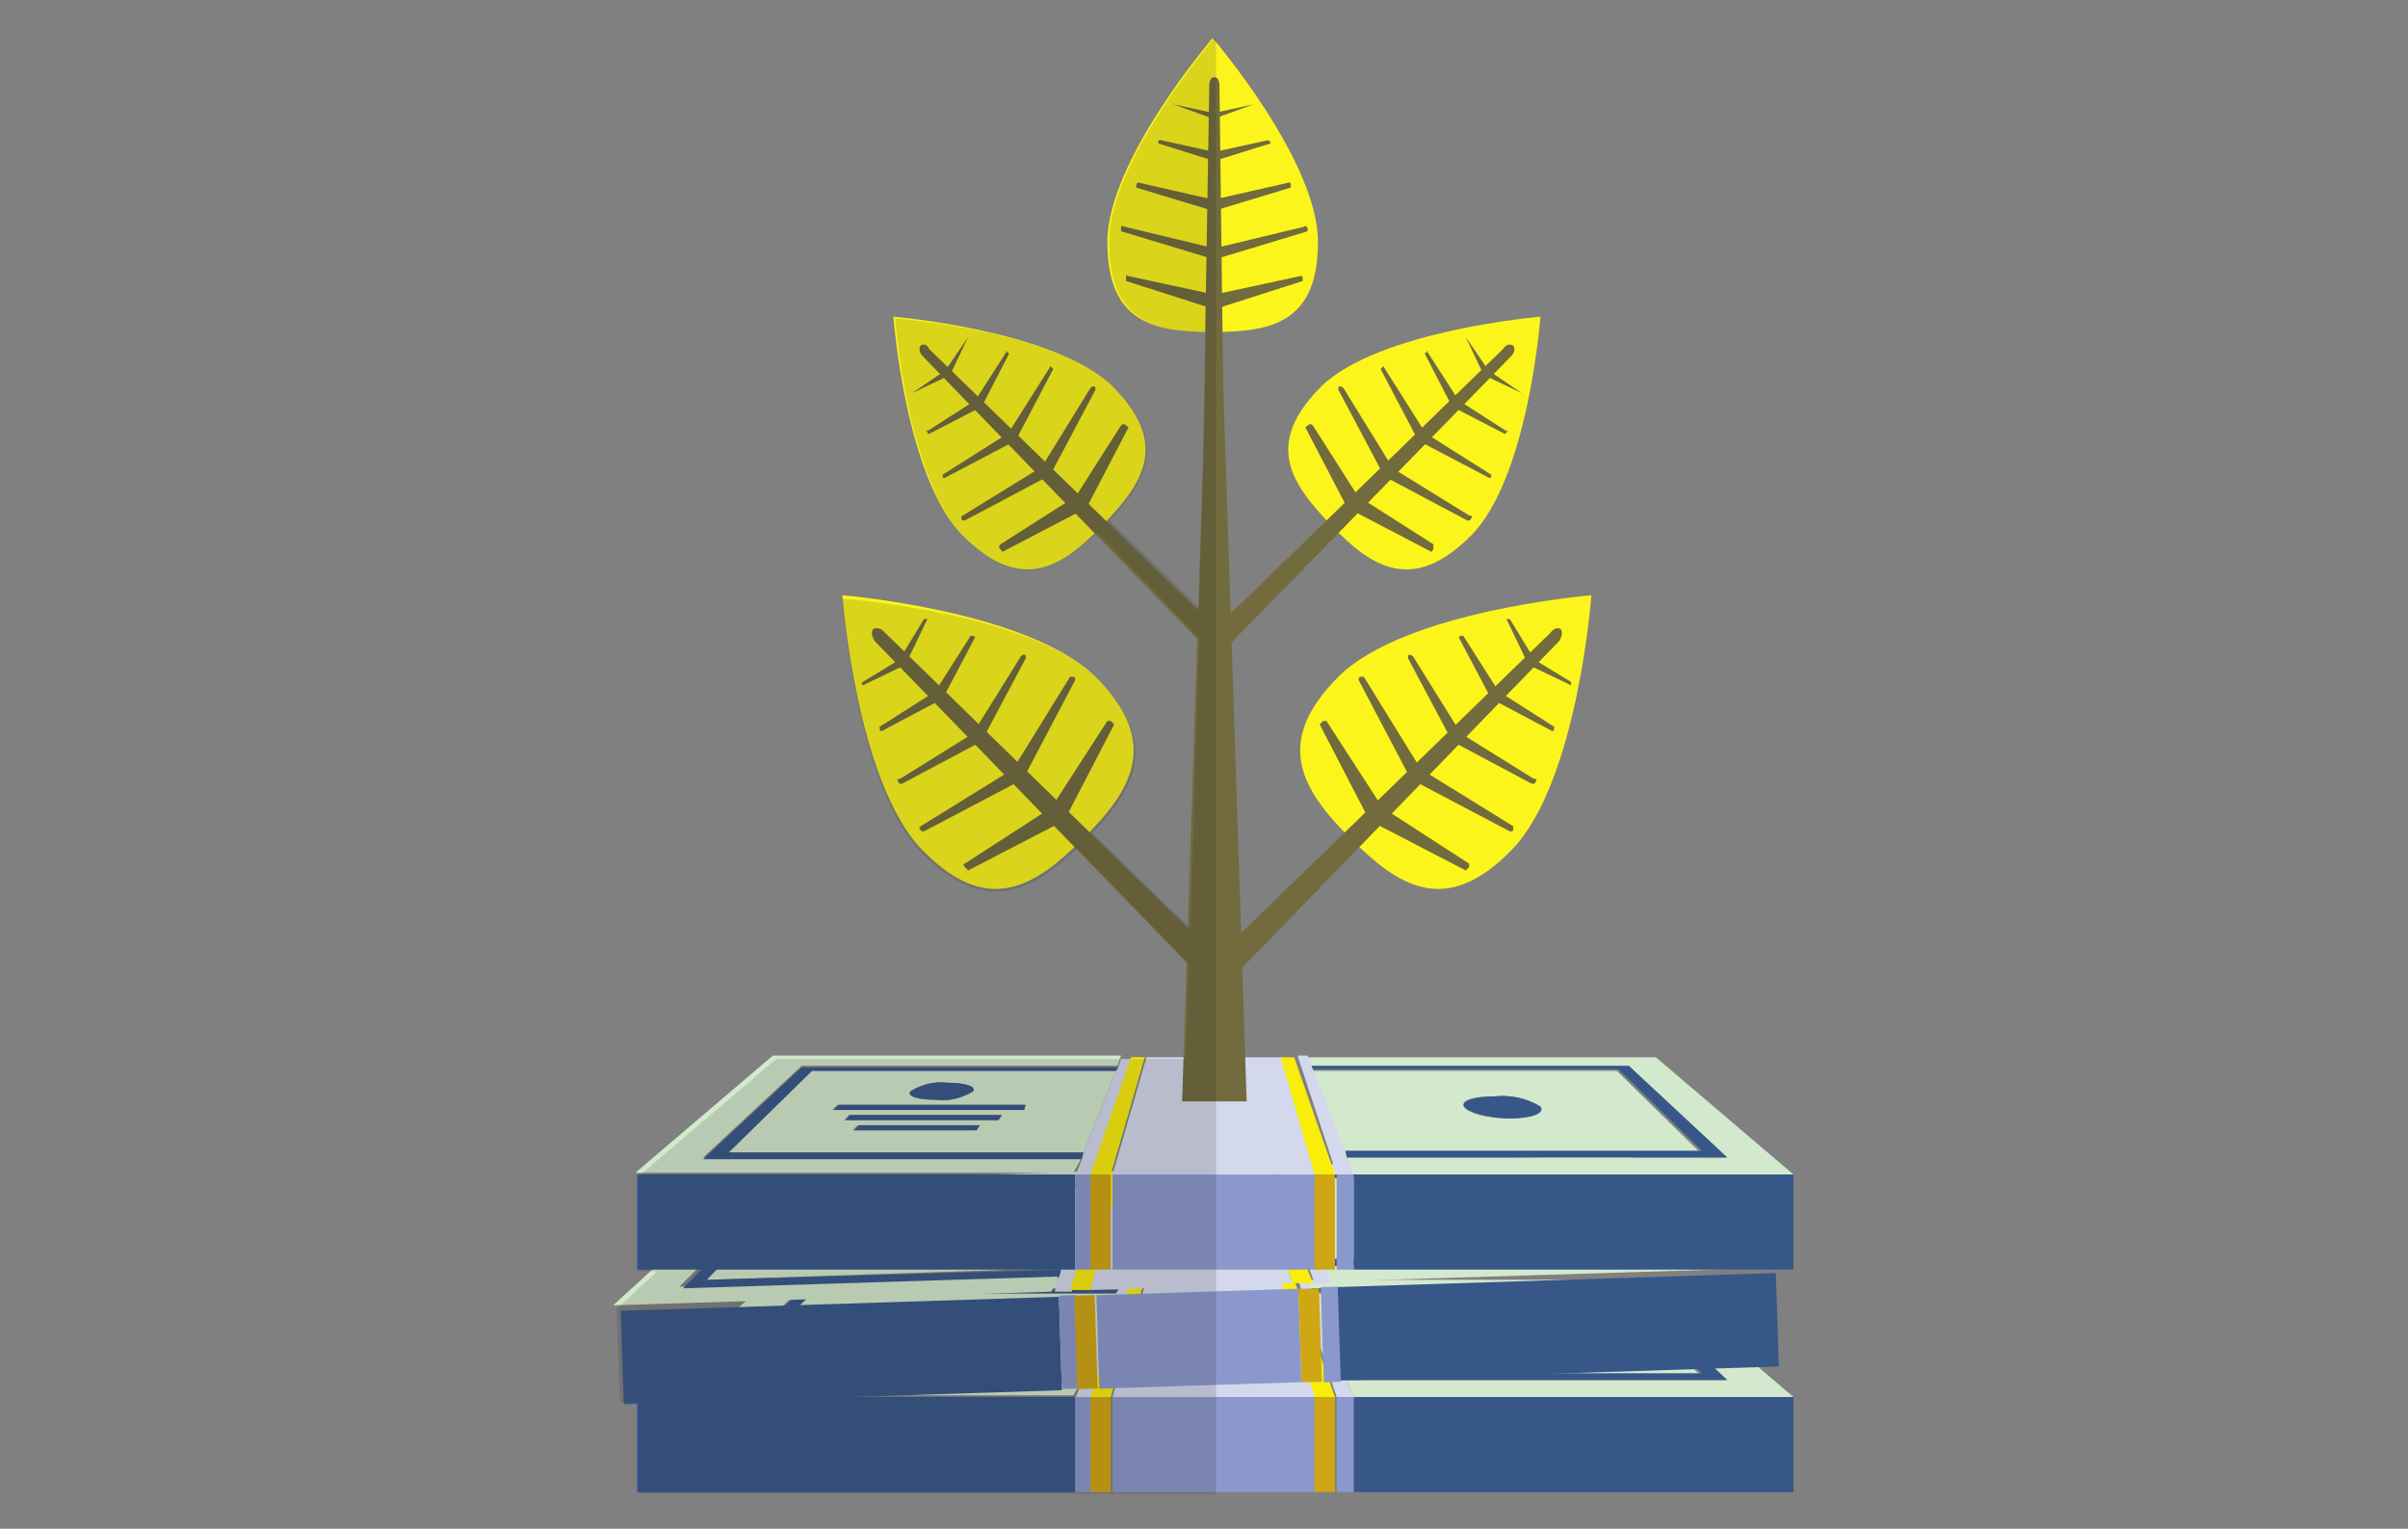 <?xml version="1.0" encoding="utf-8"?>
<!-- Generator: Adobe Illustrator 25.4.8, SVG Export Plug-In . SVG Version: 6.00 Build 0)  -->
<!DOCTYPE svg PUBLIC "-//W3C//DTD SVG 1.1//EN" "http://www.w3.org/Graphics/SVG/1.1/DTD/svg11.dtd">
<svg version="1.1" id="レイヤー_1" xmlns:x="http://ns.adobe.com/Extensibility/1.0/" xmlns:i="http://ns.adobe.com/AdobeIllustrator/10.0/" xmlns:graph="http://ns.adobe.com/Graphs/1.0/"
	 xmlns="http://www.w3.org/2000/svg" xmlns:xlink="http://www.w3.org/1999/xlink" x="0px" y="0px" width="141.8px" height="90px"
	 viewBox="0 0 141.8 90" style="enable-background:new 0 0 141.8 90;" xml:space="preserve">
<rect x="0" y="0" width="141.8" height="90" fill="#808080" stroke="none"/>
<style type="text/css">
	.st0{fill:#D3E9CD;}
	.st1{fill:#375789;}
	.st2{fill:#D3D8EC;}
	.st3{fill:#F9ED0A;}
	.st4{fill:#8B98CB;}
	.st5{fill:#CFA613;}
	.st6{fill-rule:evenodd;clip-rule:evenodd;fill:#716B3D;}
	.st7{fill-rule:evenodd;clip-rule:evenodd;fill:#FCF51B;}
	.st8{opacity:0.15;fill:#1D1D1B;enable-background:new    ;}
</style>
<g id="グループ_649" transform="translate(-595.989 -534.356)">
	<g id="グループ_648">
		<g id="グループ_639">
			<path id="パス_1686" class="st0" d="M659.7,615.6h-22.3l5.8-5.4h18.6l0.2-0.6h-20.5l-8.1,6.9h25.8L659.7,615.6z"/>
			<path id="パス_1687" class="st0" d="M691.2,610.5h-18l1.9,4.8h21L691.2,610.5z M684.9,613.3c-1.3,0-2.5-0.3-2.7-0.7
				s0.6-0.6,1.8-0.6c0.9-0.1,1.9,0.1,2.7,0.6C686.9,613,686.1,613.3,684.9,613.3L684.9,613.3z"/>
			<path id="パス_1688" class="st0" d="M638.9,615.3h20.9l1.9-4.8h-17.9L638.9,615.3z M653.4,614.1h-7.2l0.3-0.3h7.1L653.4,614.1z
				 M654.7,613.5h-9l0.3-0.3h8.9L654.7,613.5z M649.6,611.7c0.6-0.4,1.4-0.6,2.2-0.5c1,0,1.6,0.2,1.5,0.5c-0.6,0.4-1.4,0.6-2.2,0.5
				C650,612.2,649.4,612,649.6,611.7L649.6,611.7z M645.3,612.5h11l-0.1,0.3h-11.2L645.3,612.5z"/>
			<path id="パス_1689" class="st0" d="M691.9,610.2l5.8,5.4h-22.4l0.4,1h25.9l-8.1-6.9h-20.6l0.2,0.6H691.9z"/>
			<path id="パス_1690" class="st1" d="M691.9,610.2h-18.7l0.1,0.2h18l4.9,4.8h-21l0.1,0.4h22.4L691.9,610.2z"/>
			<path id="パス_1691" class="st1" d="M638.9,615.3l4.9-4.8h17.9l0.1-0.2h-18.6l-5.8,5.4h22.3l0.1-0.4L638.9,615.3z"/>
			<path id="パス_1692" class="st1" d="M684,612c-1.2,0-2,0.3-1.8,0.6s1.4,0.7,2.7,0.7s2.1-0.3,1.8-0.7
				C685.9,612.1,684.9,611.9,684,612z"/>
			<path id="パス_1693" class="st1" d="M651.1,612.2c0.8,0.1,1.5-0.1,2.2-0.5c0.2-0.3-0.5-0.5-1.5-0.5c-0.8-0.1-1.5,0.1-2.2,0.5
				C649.4,612,650,612.2,651.1,612.2z"/>
			<path id="パス_1694" class="st1" d="M656.4,612.5h-11l-0.3,0.3h11.2L656.4,612.5z"/>
			<path id="パス_1695" class="st1" d="M645.8,613.5h9l0.2-0.3H646L645.8,613.5z"/>
			<path id="パス_1696" class="st1" d="M646.3,614.1h7.2l0.2-0.3h-7.1L646.3,614.1z"/>
			<rect id="長方形_86" x="633.5" y="616.6" class="st1" width="25.8" height="5.6"/>
			<rect id="長方形_87" x="675.7" y="616.6" class="st1" width="25.9" height="5.6"/>
			<path id="パス_1697" class="st2" d="M674.7,616.6h1l-0.4-1l-0.1-0.4l-1.9-4.8l-0.1-0.2l-0.2-0.6h-0.6L674.7,616.6z"/>
			<path id="パス_1698" class="st2" d="M661.5,616.6h12l-2-6.9h-8L661.5,616.6z"/>
			<path id="パス_1699" class="st2" d="M661.7,610.5l-1.9,4.8l-0.1,0.4l-0.4,1h1l2.4-6.9H662l-0.2,0.6L661.7,610.5z"/>
			<path id="パス_1700" class="st3" d="M660.2,616.6h1.2l2-6.9h-0.8L660.2,616.6z"/>
			<path id="パス_1701" class="st3" d="M673.4,616.6h1.2l-2.4-6.9h-0.8L673.4,616.6z"/>
			<rect id="長方形_88" x="659.3" y="616.6" class="st4" width="1" height="5.6"/>
			<rect id="長方形_89" x="674.7" y="616.6" class="st4" width="1" height="5.6"/>
			<rect id="長方形_90" x="661.5" y="616.6" class="st4" width="12" height="5.6"/>
			<rect id="長方形_91" x="660.2" y="616.6" class="st5" width="1.2" height="5.6"/>
			<rect id="長方形_92" x="673.4" y="616.6" class="st5" width="1.2" height="5.6"/>
		</g>
		<g id="グループ_640">
			<path id="パス_1702" class="st0" d="M658.3,609.4l-22.3,0.7l5.6-5.6l18.6-0.6l0.2-0.6l-20.4,0.7l-7.9,7.2l25.8-0.8L658.3,609.4
				z"/>
			<path id="パス_1703" class="st0" d="M689.7,603.2l-18,0.6l2,4.7l21-0.7L689.7,603.2z M683.4,606.3c-1.3,0-2.5-0.2-2.7-0.6
				s0.6-0.7,1.8-0.7c0.9-0.1,1.9,0.1,2.7,0.6C685.5,605.9,684.7,606.2,683.4,606.3L683.4,606.3z"/>
			<path id="パス_1704" class="st0" d="M637.6,609.7l20.9-0.7l1.7-4.8l-17.9,0.6L637.6,609.7z M652.1,608l-7.2,0.2l0.2-0.3
				l7.1-0.2L652.1,608z M653.3,607.4l-9,0.3l0.2-0.3l8.9-0.3L653.3,607.4z M648.1,605.8c0.6-0.4,1.4-0.6,2.1-0.6
				c1,0,1.7,0.2,1.5,0.5c-0.6,0.4-1.4,0.7-2.2,0.6C648.6,606.3,647.9,606.1,648.1,605.8L648.1,605.8z M643.9,606.8l11-0.4l-0.1,0.3
				l-11.2,0.4L643.9,606.8z"/>
			<path id="パス_1705" class="st0" d="M690.4,603l5.9,5.2l-22.4,0.7l0.4,0.9l25.9-0.8l-8.3-6.7l-20.6,0.7l0.2,0.6L690.4,603z"/>
			<path id="パス_1706" class="st1" d="M690.4,603l-18.7,0.6l0.1,0.2l18-0.6l5.1,4.6l-21,0.7l0.2,0.4l22.4-0.7L690.4,603z"/>
			<path id="パス_1707" class="st1" d="M637.6,609.7l4.8-4.9l17.9-0.6l0.1-0.2l-18.6,0.6l-5.6,5.6l22.3-0.7l0.1-0.4L637.6,609.7z"
				/>
			<path id="パス_1708" class="st1" d="M682.5,605c-1.2,0-2,0.4-1.8,0.7s1.5,0.6,2.7,0.6s2.1-0.4,1.8-0.7
				C684.4,605,683.5,604.9,682.5,605z"/>
			<path id="パス_1709" class="st1" d="M649.6,606.3c0.8,0.1,1.5-0.2,2.2-0.6c0.2-0.3-0.5-0.5-1.5-0.5c-0.8,0-1.5,0.2-2.1,0.6
				C647.9,606.1,648.6,606.3,649.6,606.3z"/>
			<path id="パス_1710" class="st1" d="M654.9,606.4l-11,0.4l-0.3,0.3l11.2-0.4L654.9,606.4z"/>
			<path id="パス_1711" class="st1" d="M644.4,607.7l9-0.3l0.1-0.3l-8.9,0.3L644.4,607.7z"/>
			<path id="パス_1712" class="st1" d="M644.9,608.2l7.2-0.2l0.2-0.3l-7.1,0.2L644.9,608.2z"/>
			
				<rect id="長方形_93" x="632.3" y="610.8" transform="matrix(1 -3.201561e-02 3.201561e-02 1 -19.312 20.97)" class="st1" width="25.8" height="5.5"/>
			
				<rect id="長方形_94" x="674.4" y="609.4" transform="matrix(1 -3.201561e-02 3.201561e-02 1 -19.247 22.322)" class="st1" width="25.9" height="5.5"/>
			<path id="パス_1713" class="st2" d="M673.4,609.9l1,0l-0.4-0.9l-0.2-0.4l-2-4.7l-0.1-0.2l-0.2-0.6l-0.6,0L673.4,609.9z"/>
			<path id="パス_1714" class="st2" d="M660.2,610.3l11.9-0.4l-2.2-6.9l-8,0.3L660.2,610.3z"/>
			<path id="パス_1715" class="st2" d="M660.2,604.2l-1.7,4.8l-0.1,0.4l-0.3,1l1,0l2.2-7l-0.6,0l-0.2,0.6L660.2,604.2z"/>
			<path id="パス_1716" class="st3" d="M659,610.3l1.2,0l1.8-7l-0.8,0L659,610.3z"/>
			<path id="パス_1717" class="st3" d="M672.1,609.9l1.2,0l-2.6-6.8l-0.8,0L672.1,609.9z"/>
			
				<rect id="長方形_95" x="658.1" y="610.3" transform="matrix(1 -3.201561e-02 3.201561e-02 1 -19.291 21.398)" class="st4" width="1" height="5.5"/>
			
				<rect id="長方形_96" x="673.5" y="609.8" transform="matrix(1 -3.237020e-02 3.237020e-02 1 -19.477 22.137)" class="st4" width="1" height="5.6"/>
			
				<rect id="長方形_97" x="660.3" y="610.1" transform="matrix(1 -3.201561e-02 3.201561e-02 1 -19.28 21.645)" class="st4" width="11.9" height="5.5"/>
			
				<rect id="長方形_98" x="659" y="610.3" transform="matrix(1 -3.201561e-02 3.201561e-02 1 -19.29 21.434)" class="st5" width="1.2" height="5.5"/>
			
				<rect id="長方形_99" x="672.2" y="609.9" transform="matrix(1 -3.201561e-02 3.201561e-02 1 -19.269 21.856)" class="st5" width="1.2" height="5.5"/>
		</g>
		<g id="グループ_641">
			<path id="パス_1718" class="st0" d="M659.7,602.5h-22.3l5.8-5.4h18.6l0.2-0.6h-20.5l-8.1,6.9h25.8L659.7,602.5z"/>
			<path id="パス_1719" class="st0" d="M691.2,597.4h-18l1.9,4.8h21L691.2,597.4z M684.9,600.2c-1.3,0-2.5-0.3-2.7-0.7
				s0.6-0.6,1.8-0.6c0.9-0.1,1.9,0.1,2.7,0.6C686.9,599.9,686.1,600.2,684.9,600.2L684.9,600.2z"/>
			<path id="パス_1720" class="st0" d="M638.9,602.2h20.9l1.9-4.8h-17.9L638.9,602.2z M653.4,600.9h-7.2l0.3-0.3h7.1L653.4,600.9z
				 M654.7,600.3h-9l0.3-0.3h8.9L654.7,600.3z M649.6,598.6c0.6-0.4,1.4-0.6,2.2-0.5c1,0,1.6,0.2,1.5,0.5c-0.6,0.4-1.4,0.6-2.2,0.5
				C650,599.1,649.4,598.9,649.6,598.6L649.6,598.6z M645.3,599.4h11l-0.1,0.3h-11.2L645.3,599.4z"/>
			<path id="パス_1721" class="st0" d="M691.9,597.1l5.8,5.4h-22.4l0.4,1h25.9l-8.1-6.9h-20.6l0.2,0.6H691.9z"/>
			<path id="パス_1722" class="st1" d="M691.9,597.1h-18.7l0.1,0.2h18l4.9,4.8h-21l0.1,0.4h22.4L691.9,597.1z"/>
			<path id="パス_1723" class="st1" d="M638.9,602.2l4.9-4.8h17.9l0.1-0.2h-18.6l-5.8,5.4h22.3l0.1-0.4L638.9,602.2z"/>
			<path id="パス_1724" class="st1" d="M684,598.9c-1.2,0-2,0.3-1.8,0.6s1.4,0.7,2.7,0.7s2.1-0.3,1.8-0.7
				C685.9,599,684.9,598.8,684,598.9z"/>
			<path id="パス_1725" class="st1" d="M651.1,599.1c0.8,0.1,1.5-0.1,2.2-0.5c0.2-0.3-0.5-0.5-1.5-0.5c-0.8-0.1-1.5,0.1-2.2,0.5
				C649.4,598.9,650,599.1,651.1,599.1z"/>
			<path id="パス_1726" class="st1" d="M656.4,599.4h-11l-0.3,0.3h11.2L656.4,599.4z"/>
			<path id="パス_1727" class="st1" d="M645.8,600.3h9l0.2-0.3H646L645.8,600.3z"/>
			<path id="パス_1728" class="st1" d="M646.3,600.9h7.2l0.2-0.3h-7.1L646.3,600.9z"/>
			<rect id="長方形_100" x="633.5" y="603.5" class="st1" width="25.8" height="5.6"/>
			<rect id="長方形_101" x="675.7" y="603.5" class="st1" width="25.9" height="5.6"/>
			<path id="パス_1729" class="st2" d="M674.7,603.5h1l-0.4-1l-0.1-0.4l-1.9-4.8l-0.1-0.2l-0.2-0.6h-0.6L674.7,603.5z"/>
			<path id="パス_1730" class="st2" d="M661.5,603.5h12l-2-6.9h-8L661.5,603.5z"/>
			<path id="パス_1731" class="st2" d="M661.7,597.4l-1.9,4.8l-0.1,0.4l-0.4,1h1l2.4-6.9H662l-0.2,0.6L661.7,597.4z"/>
			<path id="パス_1732" class="st3" d="M660.2,603.5h1.2l2-6.9h-0.8L660.2,603.5z"/>
			<path id="パス_1733" class="st3" d="M673.4,603.5h1.2l-2.4-6.9h-0.8L673.4,603.5z"/>
			<rect id="長方形_102" x="659.3" y="603.5" class="st4" width="1" height="5.6"/>
			<rect id="長方形_103" x="674.7" y="603.5" class="st4" width="1" height="5.6"/>
			<rect id="長方形_104" x="661.5" y="603.5" class="st4" width="12" height="5.6"/>
			<rect id="長方形_105" x="660.2" y="603.5" class="st5" width="1.2" height="5.6"/>
			<rect id="長方形_106" x="673.4" y="603.5" class="st5" width="1.2" height="5.6"/>
		</g>
		<g id="グループ_647">
			<path id="パス_1734" class="st6" d="M667.5,547.1L667.5,547.1c-0.1,0-0.2,0.1-0.2,0.2l-1.7,51.9h3.8l-1.7-51.9
				C667.7,547.2,667.6,547.1,667.5,547.1z"/>
			<g id="グループ_642">
				<path id="パス_1735" class="st7" d="M660.5,574.2c3.9,3.9,2.1,6.7-0.7,9.5s-5.6,4.7-9.5,0.7s-4.7-15-4.7-15
					S656.5,570.3,660.5,574.2z"/>
				<path id="パス_1736" class="st6" d="M647.4,571.4L647.4,571.4c-0.1,0.1-0.1,0.4,0.1,0.7l19.7,20.3l1.1-1.1L648,571.5
					C647.8,571.3,647.5,571.3,647.4,571.4z"/>
				<path id="パス_1737" class="st6" d="M652.8,585.4L652.8,585.4c0.1,0.1,0.2,0.2,0.2,0.2l5.4-2.8l-0.5-0.9l-5.1,3.3
					C652.7,585.2,652.7,585.3,652.8,585.4z"/>
				<path id="パス_1738" class="st6" d="M650.2,583.2L650.2,583.2c0,0.1,0.1,0.1,0.2,0.1l5.7-3l-0.4-0.7l-5.5,3.4
					C650.1,583.1,650.1,583.2,650.2,583.2z"/>
				<path id="パス_1739" class="st6" d="M648.9,580.4L648.9,580.4c0,0.1,0.1,0.1,0.2,0.1l4.7-2.5l-0.3-0.6l-4.5,2.8
					C648.8,580.2,648.8,580.3,648.9,580.4z"/>
				<path id="パス_1740" class="st6" d="M647.8,577.3L647.8,577.3c0,0.1,0.1,0.1,0.1,0.1l3.4-1.8l-0.3-0.5l-3.3,2.1
					C647.8,577.1,647.8,577.2,647.8,577.3z"/>
				<path id="パス_1741" class="st6" d="M646.8,574.7L646.8,574.7C646.8,574.7,646.8,574.7,646.8,574.7l2.5-1.2l-0.2-0.4l-2.3,1.4
					C646.7,574.6,646.7,574.6,646.8,574.7z"/>
				<path id="パス_1742" class="st6" d="M661.4,576.8L661.4,576.8c0.1,0.1,0.2,0.2,0.2,0.2l-2.8,5.4l-0.9-0.5l3.3-5.1
					C661.1,576.8,661.3,576.8,661.4,576.8z"/>
				<path id="パス_1743" class="st6" d="M659.2,574.2L659.2,574.2c0.1,0,0.1,0.1,0.1,0.2l-3,5.7l-0.7-0.4l3.4-5.5
					C659,574.2,659.1,574.2,659.2,574.2z"/>
				<path id="パス_1744" class="st6" d="M656.3,572.9L656.3,572.9c0.1,0,0.1,0.1,0.1,0.2l-2.5,4.7l-0.6-0.3l2.8-4.5
					C656.2,572.9,656.2,572.9,656.3,572.9z"/>
				<path id="パス_1745" class="st6" d="M653.3,571.8L653.3,571.8c0.1,0,0.1,0.1,0.1,0.1l-1.8,3.4l-0.5-0.3l2.1-3.3
					C653.1,571.8,653.2,571.8,653.3,571.8z"/>
				<path id="パス_1746" class="st6" d="M650.6,570.8L650.6,570.8C650.7,570.8,650.7,570.9,650.6,570.8l-1.2,2.5l-0.4-0.2l1.4-2.3
					C650.5,570.8,650.6,570.8,650.6,570.8z"/>
			</g>
			<g id="グループ_643">
				<path id="パス_1747" class="st7" d="M661.5,557.1c3.4,3.4,1.8,5.7-0.6,8.2s-4.8,4-8.2,0.6s-4.1-12.9-4.1-12.9
					S658.1,553.8,661.5,557.1z"/>
				<path id="パス_1748" class="st6" d="M650.2,554.7L650.2,554.7c-0.1,0.1-0.1,0.4,0.1,0.6l16.9,17.4l0.9-0.9l-17.4-16.9
					C650.6,554.6,650.3,554.6,650.2,554.7z"/>
				<path id="パス_1749" class="st6" d="M654.9,566.7L654.9,566.7c0.1,0.1,0.1,0.2,0.2,0.1l4.6-2.4l-0.4-0.8l-4.4,2.8
					C654.8,566.5,654.8,566.6,654.9,566.7z"/>
				<path id="パス_1750" class="st6" d="M652.6,564.9L652.6,564.9c0,0.1,0.1,0.1,0.2,0.1l4.9-2.6l-0.3-0.6l-4.7,2.9
					C652.6,564.7,652.6,564.8,652.6,564.9z"/>
				<path id="パス_1751" class="st6" d="M651.5,562.4L651.5,562.4c0,0.1,0.1,0.1,0.1,0.1l4-2.1l-0.3-0.5l-3.8,2.4
					C651.5,562.3,651.5,562.3,651.5,562.4z"/>
				<path id="パス_1752" class="st6" d="M650.6,559.8L650.6,559.8c0,0.1,0.1,0.1,0.1,0.1l2.9-1.5l-0.3-0.4l-2.8,1.8
					C650.6,559.6,650.6,559.7,650.6,559.8z"/>
				<path id="パス_1753" class="st6" d="M649.7,557.5L649.7,557.5C649.7,557.5,649.8,557.6,649.7,557.5l2.1-1l-0.2-0.3
					L649.7,557.5C649.7,557.4,649.7,557.5,649.7,557.5z"/>
				<path id="パス_1754" class="st6" d="M662.3,559.4L662.3,559.4c0.1,0.1,0.2,0.1,0.1,0.2l-2.4,4.6l-0.8-0.4l2.8-4.4
					C662.1,559.3,662.2,559.3,662.3,559.4z"/>
				<path id="パス_1755" class="st6" d="M660.4,557.1L660.4,557.1c0.1,0,0.1,0.1,0.1,0.2l-2.6,4.9l-0.6-0.3l2.9-4.7
					C660.3,557.1,660.3,557.1,660.4,557.1z"/>
				<path id="パス_1756" class="st6" d="M657.9,556L657.9,556c0.1,0,0.1,0.1,0.1,0.1l-2.1,4l-0.5-0.3l2.4-3.8
					C657.8,555.9,657.9,555.9,657.9,556z"/>
				<path id="パス_1757" class="st6" d="M655.3,555.1L655.3,555.1c0.1,0,0.1,0.1,0.1,0.1l-1.5,2.9l-0.4-0.3l1.8-2.8
					C655.2,555,655.2,555.1,655.3,555.1z"/>
				<path id="パス_1758" class="st6" d="M653,554.2L653,554.2C653.1,554.2,653.1,554.2,653,554.2l-1,2.1l-0.3-0.2L653,554.2
					C652.9,554.2,653,554.2,653,554.2z"/>
			</g>
			<g id="グループ_644">
				<path id="パス_1759" class="st7" d="M674.8,574.2c-3.9,3.9-2.1,6.7,0.7,9.5s5.6,4.7,9.5,0.7s4.7-15,4.7-15
					S678.7,570.3,674.8,574.2z"/>
				<path id="パス_1760" class="st6" d="M687.9,571.4L687.9,571.4c0.1,0.1,0.1,0.4-0.1,0.7l-19.7,20.3l-1.1-1.1l20.3-19.7
					C687.5,571.3,687.8,571.3,687.9,571.4z"/>
				<path id="パス_1761" class="st6" d="M682.5,585.4L682.5,585.4c-0.1,0.1-0.2,0.2-0.2,0.2l-5.4-2.8l0.5-0.9l5.1,3.3
					C682.5,585.2,682.5,585.3,682.5,585.4z"/>
				<path id="パス_1762" class="st6" d="M685.1,583.2L685.1,583.2c0,0.1-0.1,0.1-0.2,0.1l-5.7-3l0.4-0.7l5.5,3.4
					C685.1,583.1,685.1,583.2,685.1,583.2z"/>
				<path id="パス_1763" class="st6" d="M686.4,580.4L686.4,580.4c0,0.1-0.1,0.1-0.2,0.1l-4.7-2.5l0.3-0.6l4.5,2.8
					C686.5,580.2,686.5,580.3,686.4,580.4z"/>
				<path id="パス_1764" class="st6" d="M687.5,577.3L687.5,577.3c0,0.1-0.1,0.1-0.1,0.1l-3.4-1.8l0.3-0.5l3.3,2.1
					C687.5,577.1,687.5,577.2,687.5,577.3z"/>
				<path id="パス_1765" class="st6" d="M688.5,574.7L688.5,574.7C688.5,574.7,688.4,574.7,688.5,574.7l-2.5-1.2l0.2-0.4l2.3,1.4
					C688.5,574.6,688.5,574.6,688.5,574.7z"/>
				<path id="パス_1766" class="st6" d="M673.9,576.8L673.9,576.8c-0.1,0.1-0.2,0.2-0.2,0.2l2.8,5.4l0.9-0.5l-3.3-5.1
					C674.1,576.8,674,576.8,673.9,576.8z"/>
				<path id="パス_1767" class="st6" d="M676.1,574.2L676.1,574.2c-0.1,0-0.1,0.1-0.1,0.2l3,5.7l0.7-0.4l-3.4-5.5
					C676.2,574.2,676.2,574.2,676.1,574.2z"/>
				<path id="パス_1768" class="st6" d="M679,572.9L679,572.9c-0.1,0-0.1,0.1-0.1,0.2l2.5,4.7l0.6-0.3l-2.8-4.5
					C679.1,572.9,679,572.9,679,572.9z"/>
				<path id="パス_1769" class="st6" d="M682,571.8L682,571.8c-0.1,0-0.1,0.1-0.1,0.1l1.8,3.4l0.5-0.3l-2.1-3.3
					C682.2,571.8,682.1,571.8,682,571.8z"/>
				<path id="パス_1770" class="st6" d="M684.7,570.8L684.7,570.8C684.6,570.8,684.6,570.9,684.7,570.8l1.2,2.5l0.4-0.2l-1.4-2.3
					C684.8,570.8,684.7,570.8,684.7,570.8z"/>
			</g>
			<g id="グループ_645">
				<path id="パス_1771" class="st7" d="M673.8,557.1c-3.4,3.4-1.8,5.7,0.6,8.2s4.8,4,8.2,0.6s4.1-12.9,4.1-12.9
					S677.2,553.8,673.8,557.1z"/>
				<path id="パス_1772" class="st6" d="M685.1,554.7L685.1,554.7c0.1,0.1,0.1,0.4-0.1,0.6L668,572.7l-0.9-0.9l17.4-16.9
					C684.7,554.6,684.9,554.6,685.1,554.7z"/>
				<path id="パス_1773" class="st6" d="M680.4,566.7L680.4,566.7c-0.1,0.1-0.1,0.2-0.2,0.1l-4.6-2.4l0.4-0.8l4.4,2.8
					C680.4,566.5,680.4,566.6,680.4,566.7z"/>
				<path id="パス_1774" class="st6" d="M682.6,564.9L682.6,564.9c0,0.1-0.1,0.1-0.2,0.1l-4.9-2.6l0.3-0.6l4.7,2.9
					C682.7,564.7,682.7,564.8,682.6,564.9z"/>
				<path id="パス_1775" class="st6" d="M683.8,562.4L683.8,562.4c0,0.1-0.1,0.1-0.1,0.1l-4-2.1l0.3-0.5l3.8,2.4
					C683.8,562.3,683.8,562.3,683.8,562.4z"/>
				<path id="パス_1776" class="st6" d="M684.7,559.8L684.7,559.8c0,0.1-0.1,0.1-0.1,0.1l-2.9-1.5l0.3-0.4l2.8,1.8
					C684.7,559.6,684.7,559.7,684.7,559.8z"/>
				<path id="パス_1777" class="st6" d="M685.6,557.5L685.6,557.5C685.6,557.5,685.5,557.6,685.6,557.5l-2.1-1l0.2-0.3
					L685.6,557.5C685.6,557.4,685.6,557.5,685.6,557.5z"/>
				<path id="パス_1778" class="st6" d="M673,559.4L673,559.4c-0.1,0.1-0.2,0.1-0.1,0.2l2.4,4.6l0.8-0.4l-2.8-4.4
					C673.2,559.3,673.1,559.3,673,559.4z"/>
				<path id="パス_1779" class="st6" d="M674.9,557.1L674.9,557.1c-0.1,0-0.1,0.1-0.1,0.2l2.6,4.9l0.6-0.3l-2.9-4.7
					C675,557.1,674.9,557.1,674.9,557.1z"/>
				<path id="パス_1780" class="st6" d="M677.4,556L677.4,556c-0.1,0-0.1,0.1-0.1,0.1l2.1,4l0.5-0.3l-2.4-3.8
					C677.5,555.9,677.4,555.9,677.4,556z"/>
				<path id="パス_1781" class="st6" d="M680,555.1L680,555.1c-0.1,0-0.1,0.1-0.1,0.1l1.5,2.9l0.4-0.3l-1.8-2.8
					C680.1,555,680.1,555.1,680,555.1z"/>
				<path id="パス_1782" class="st6" d="M682.3,554.2L682.3,554.2C682.2,554.2,682.2,554.2,682.3,554.2l1,2.1l0.3-0.2L682.3,554.2
					C682.3,554.2,682.3,554.2,682.3,554.2z"/>
			</g>
			<g id="グループ_646">
				<path id="パス_1783" class="st7" d="M661.2,548.6c0,4.8,2.8,5.3,6.2,5.3s6.2-0.5,6.2-5.3s-6.2-12-6.2-12
					S661.2,543.8,661.2,548.6z"/>
				<path id="パス_1784" class="st6" d="M667.5,538.9L667.5,538.9c0.2,0,0.3,0.2,0.3,0.5l0.3,24.3h-1.3l0.4-24.3
					C667.2,539.1,667.3,538.9,667.5,538.9z"/>
				<path id="パス_1785" class="st6" d="M672.7,550.7L672.7,550.7c0,0.1,0,0.2,0,0.2l-5,1.6l-0.2-0.8l5.1-1.1
					C672.6,550.5,672.6,550.6,672.7,550.7z"/>
				<path id="パス_1786" class="st6" d="M673,547.8L673,547.8c0,0.1,0,0.2-0.1,0.2l-5.3,1.6l-0.2-0.6l5.4-1.3
					C672.9,547.6,672.9,547.7,673,547.8z"/>
				<path id="パス_1787" class="st6" d="M672,545.2L672,545.2c0,0.1,0,0.1,0,0.2l-4.3,1.3l-0.2-0.6l4.4-1
					C671.9,545.1,672,545.1,672,545.2z"/>
				<path id="パス_1788" class="st6" d="M670.8,542.7L670.8,542.7c0,0.1,0,0.1,0,0.1l-3.2,1l-0.1-0.5l3.2-0.7
					C670.7,542.6,670.7,542.7,670.8,542.7z"/>
				<path id="パス_1789" class="st6" d="M669.8,540.5L669.8,540.5C669.8,540.5,669.8,540.6,669.8,540.5l-2.2,0.8l-0.1-0.3
					L669.8,540.5C669.8,540.4,669.8,540.4,669.8,540.5z"/>
				<path id="パス_1790" class="st6" d="M662.3,550.7L662.3,550.7c0,0.1,0,0.2,0,0.2l5,1.6l0.2-0.8l-5.1-1.1
					C662.3,550.5,662.3,550.6,662.3,550.7z"/>
				<path id="パス_1791" class="st6" d="M662,547.8L662,547.8c0,0.1,0,0.2,0.1,0.2l5.3,1.6l0.2-0.6l-5.4-1.3
					C662,547.6,662,547.7,662,547.8z"/>
				<path id="パス_1792" class="st6" d="M662.9,545.2L662.9,545.2c0,0.1,0,0.1,0,0.2l4.3,1.3l0.2-0.6l-4.4-1
					C663,545.1,663,545.1,662.9,545.2z"/>
				<path id="パス_1793" class="st6" d="M664.2,542.7L664.2,542.7c0,0.1,0,0.1,0,0.1l3.2,1l0.1-0.5l-3.2-0.7
					C664.2,542.6,664.2,542.7,664.2,542.7z"/>
				<path id="パス_1794" class="st6" d="M665.1,540.5L665.1,540.5C665.1,540.5,665.1,540.6,665.1,540.5l2.2,0.8l0.1-0.3
					L665.1,540.5C665.2,540.4,665.1,540.4,665.1,540.5z"/>
			</g>
		</g>
	</g>
	<path id="パス_1795" class="st8" d="M667.5,536.6c0,0-6.2,7.2-6.2,12c0,4.5,2.5,5.3,5.7,5.3l-0.1,5.7l-0.3,10.5l-5.3-5.1
		c2.2-2.3,3.5-4.6,0.3-7.8c-3.4-3.4-12.9-4.1-12.9-4.1s0.7,9.5,4.1,12.9c3.2,3.2,5.5,1.9,7.8-0.3l6,6.2l-0.5,17.1l-5.8-5.6
		c2.6-2.7,4-5.3,0.3-9.1c-3.9-3.9-15-4.7-15-4.7s0.8,11.1,4.7,15c3.7,3.7,6.4,2.3,9.1-0.3l6.6,6.8l-0.2,5.6h-24.1l-8.1,6.9v5.6h1.1
		l-2.4,2.2l0.2,5.5l1.1,0v5.4h34V536.6z"/>
</g>
</svg>
